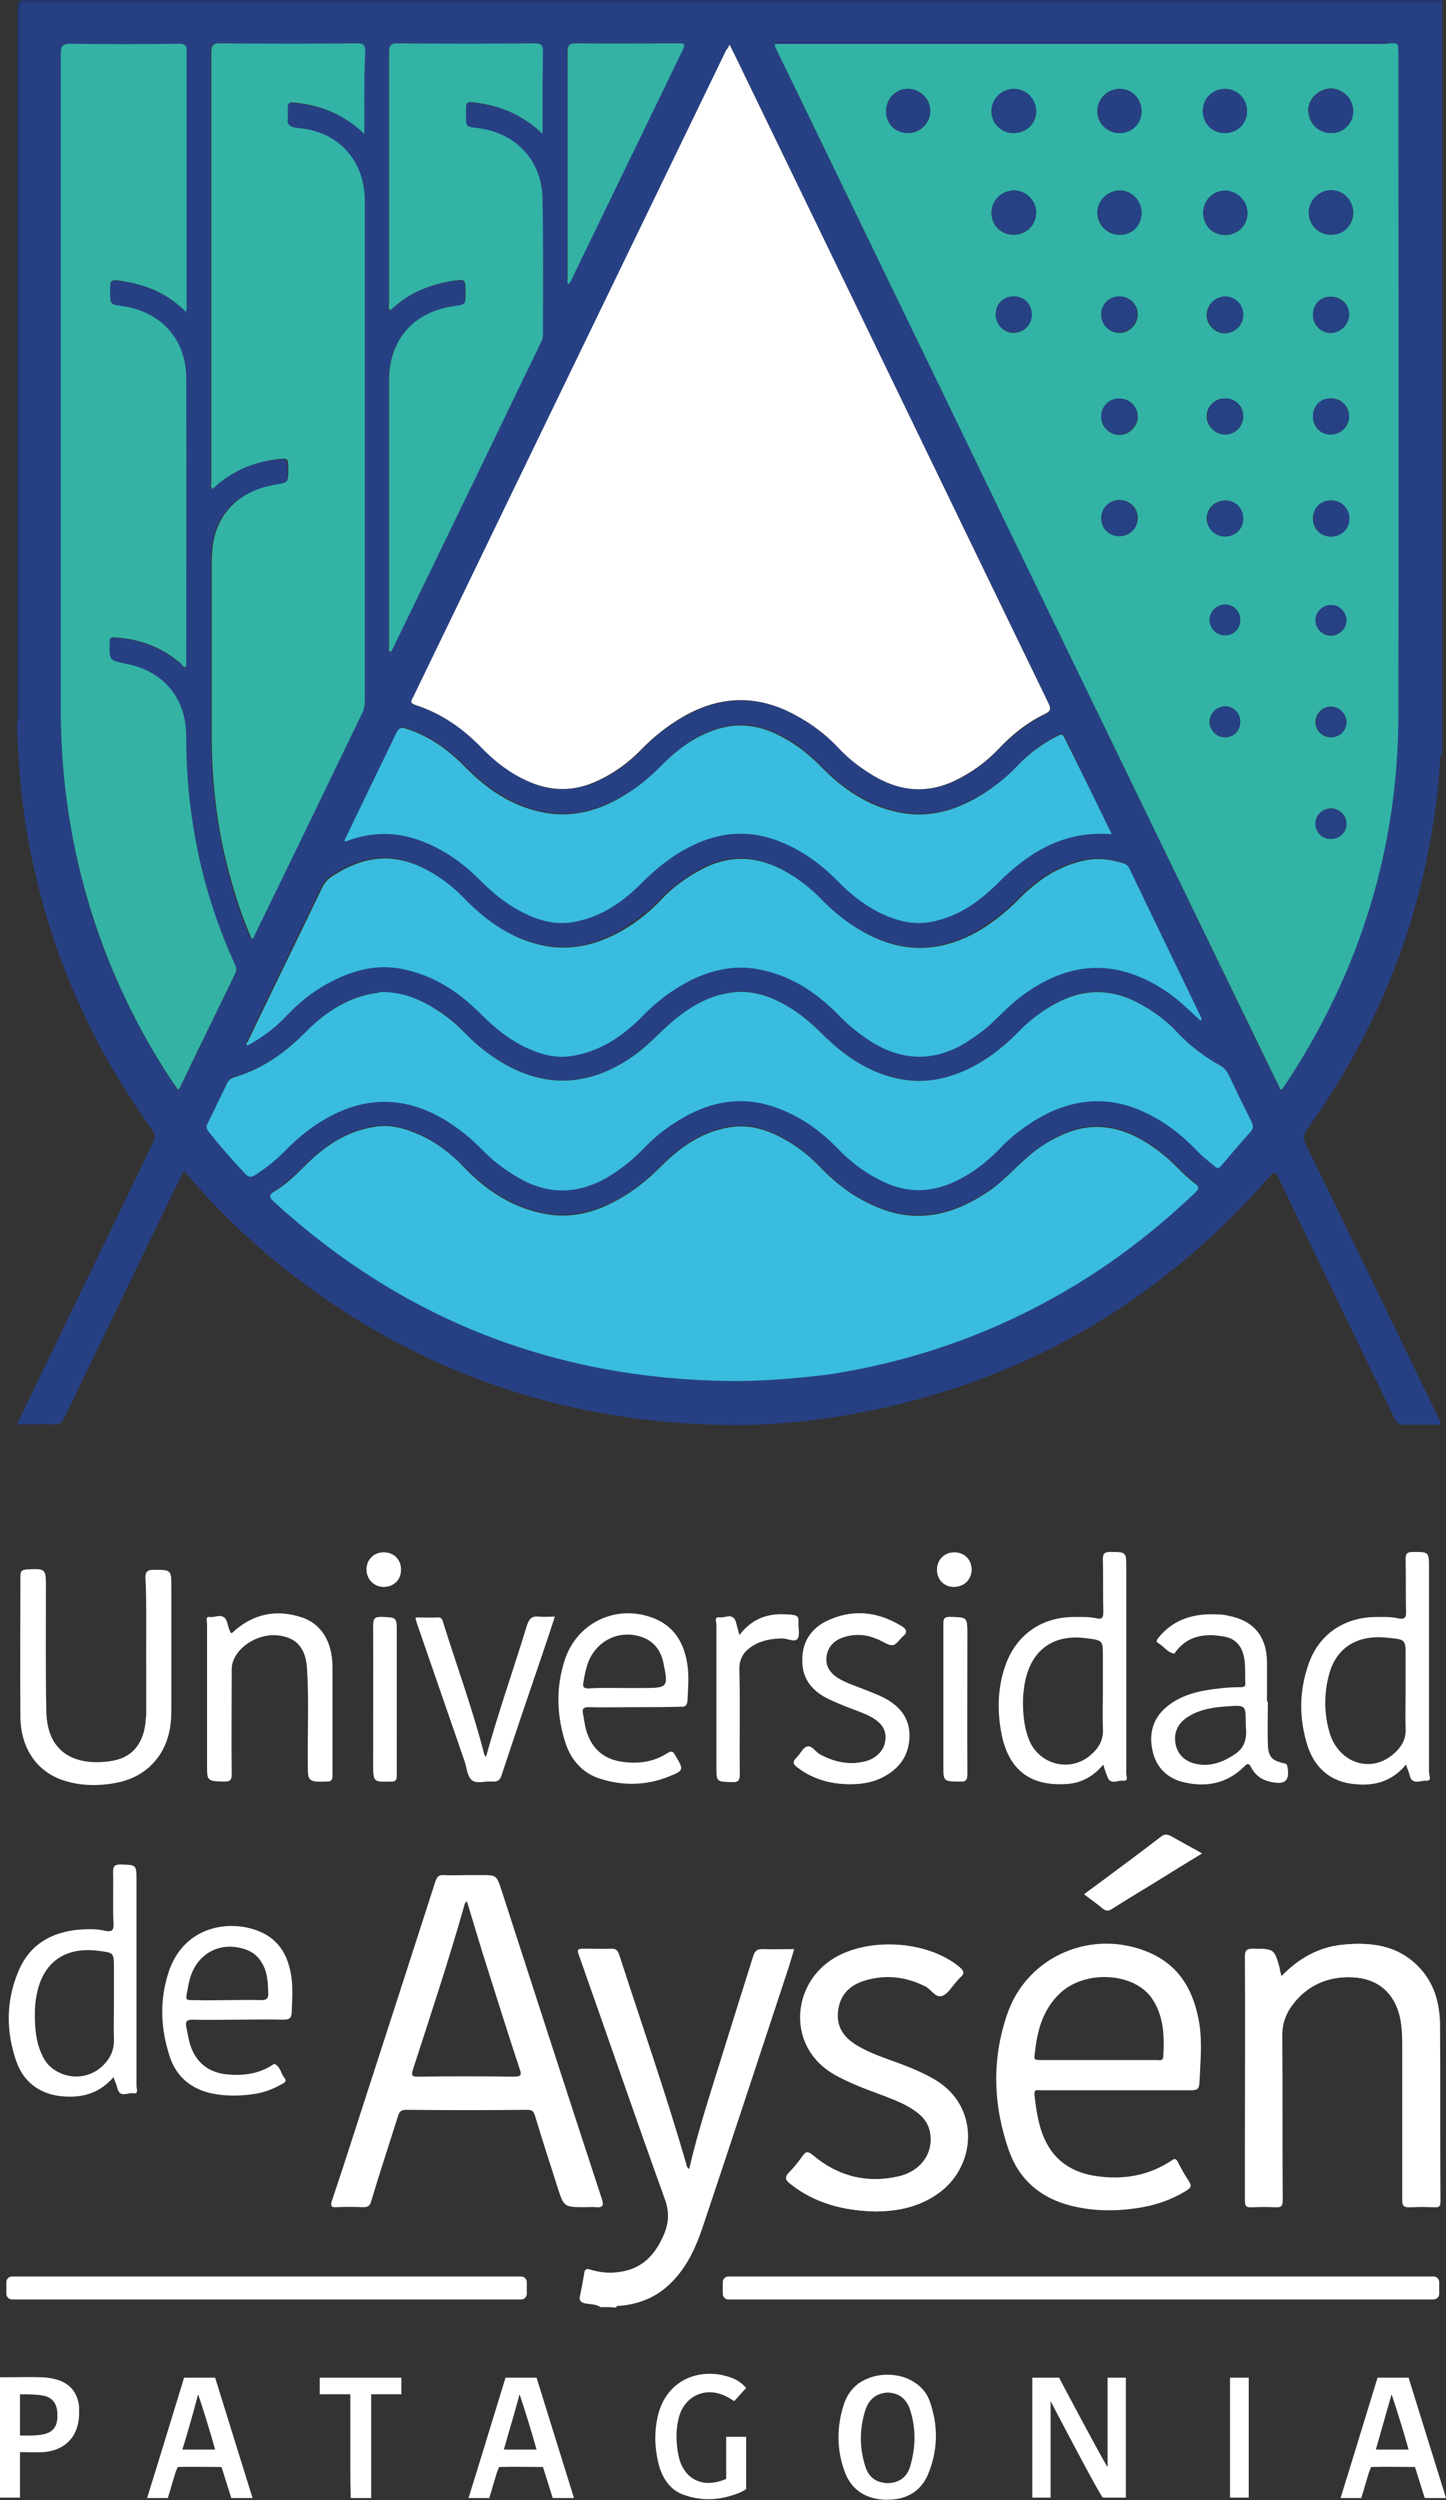 <?xml version="1.0" encoding="UTF-8"?> <svg xmlns="http://www.w3.org/2000/svg" xmlns:xlink="http://www.w3.org/1999/xlink" version="1.1" id="Capa_1" x="0px" y="0px" viewBox="0 0 340.1 588" style="enable-background:new 0 0 340.1 588;" xml:space="preserve"><rect x="0" y="0" width="340.1" height="588" fill="#333333" stroke="none"/> <style type="text/css"> .st0{fill:#274084;} .st1{fill:#243772;} .st2{fill:#33B3A5;} .st3{fill:#FFFFFF;} .st4{fill:#39BCDF;} .st5{fill:#34B3A5;} .st6{fill:#29357F;} .st7{fill:#00869E;} .st8{fill:#264184;} </style> <g> <g> <path class="st0" d="M339.2,177c-0.8,1.2-0.5,2.6-0.6,3.9c-2.5,31.1-13,59.2-31.1,84.6c-1,1.4-1,2.3-0.3,3.8 c10.4,21.3,20.7,42.6,31,63.9c0.9,1.9,0.9,1.9-1.2,1.9c-2.1,0-4.3-0.1-6.4,0c-1.4,0.1-2.1-0.4-2.7-1.7 c-9.1-18.8-18.2-37.6-27.2-56.4c-0.7-1.5-1.1-1.5-2.1-0.3c-26.2,30-58.9,48.8-98.2,55.9c-12.1,2.2-24.3,3-36.5,2.3 c-35.4-1.8-67.2-13.5-95.3-35.2c-9-7-17.2-14.8-24.6-23.5c-0.2-0.2-0.4-0.4-0.8-0.8c-1.9,3.9-3.8,7.7-5.6,11.5 c-7.5,15.5-15,31.1-22.5,46.6c-0.5,1.1-1.1,1.6-2.4,1.5c-2.8-0.1-5.6,0-8.7,0c1.5-3.2,3-6.2,4.4-9.2c9.2-19,18.4-38,27.6-57.1 c0.6-1.2,0.5-1.9-0.2-3c-15.5-21.4-25.4-45.2-29.7-71.3C4.9,186.8,4.3,179,4,171.1c0-0.5-0.1-1.1,0.2-1.6c0.7-0.7,0.4-1.5,0.4-2.3 c0-54.7,0-109.4,0-164.1c0-2.6,0-2.6,2.6-2.6c110.7,0,221.3,0,332,0C339.2,59.3,339.2,118.1,339.2,177z M328.7,10.2 c-0.1-0.3-0.3-0.2-0.4,0c-0.5,0-1,0-1.5,0c-0.5-0.6-1.3-0.4-1.9-0.4c-46.9,0-93.9,0-140.8,0c-0.7,0-1.4-0.3-1.9,0.4 c0,0.1,0,0.3,0,0.4c0.1,0.3,0.2,0.7,0.4,1c11.9,24.7,23.9,49.4,35.9,74.1c25.7,53.2,51.5,106.3,77.2,159.5 c1.8,3.7,3.6,7.4,5.4,11.1c0.3-0.2,0.4-0.2,0.5-0.3c0.3-0.4,0.6-0.8,0.8-1.2c17.4-26.4,26.3-55.4,26.4-87 c0.1-51.8,0-103.5,0-155.3c0-0.6,0-1.2-0.1-1.9C328.7,10.5,328.7,10.3,328.7,10.2z M282.1,239.7c0.1,0.1,0.2,0.5,0.5,0.3 c0.2-0.2,0-0.4-0.2-0.5c0-0.1,0-0.3-0.1-0.4c-5.6-11.7-11.3-23.4-16.9-35.1c-0.3-0.7-0.8-1-1.5-1.2c-3.2-1-6.3-1.3-9.6-0.5 c-6,1.4-10.8,4.8-15,9.1c-2.7,2.7-5.6,5.1-8.9,7.1c-9.3,5.6-18.6,5.7-28,0.2c-3.5-2-6.6-4.5-9.4-7.4c-2.6-2.7-5.6-5-8.9-6.8 c-6.3-3.4-12.6-3.7-19-0.4c-3.6,1.9-6.9,4.3-9.7,7.2c-3.3,3.4-7,6.2-11.2,8.4c-5,2.5-10.3,3.7-16,2.6c-7.6-1.4-13.7-5.5-19-11 c-1.9-2-4-3.7-6.3-5.3c-8.7-5.8-16.6-5.7-25.3,0.1c-0.9,0.6-1.5,1.4-2,2.4c-5.8,12.1-11.7,24.2-17.5,36.2c-0.1,0.3-0.5,0.6-0.1,1 c3.5-1.8,6.6-4.2,9.3-7.1c3.5-3.7,7.6-6.7,12.2-8.8c4.6-2.1,9.4-3,14.4-2.2c7.7,1.3,13.9,5.4,19.2,10.9c3.1,3.2,6.6,5.9,10.7,7.8 c3.2,1.5,6.6,2.4,10.2,1.9c6.9-0.9,12.3-4.7,17-9.5c3.6-3.7,7.7-6.8,12.4-8.9c4.6-2.1,9.4-3,14.4-2.1c7.6,1.3,13.7,5.4,19.1,10.7 c2.4,2.4,5,4.6,8,6.5c7.3,4.5,14.7,4.6,22.1,0.1c2.2-1.3,4.3-2.8,6.1-4.6c2.3-2.2,4.6-4.6,7.2-6.5c11.5-8.5,22.9-8.7,34.6-0.4 C277.6,235.4,279.8,237.6,282.1,239.7z M171.6,10.5c-0.3,0.6-0.5,1-0.7,1.4c-16.2,33.5-32.4,66.9-48.6,100.4 c-8.3,17.2-16.7,34.5-25,51.7c-0.4,0.8-1,1.4,0.5,1.9c6.2,2,11.4,5.6,15.8,10.3c3.1,3.2,6.6,5.7,10.6,7.6c5.5,2.5,11,2.4,16.5-0.1 c3.9-1.8,7.3-4.3,10.3-7.4c2.9-3,6.1-5.6,9.7-7.6c8.9-5.1,17.8-5.3,26.7-0.3c3.7,2,7,4.6,9.9,7.6c2.4,2.5,5.2,4.7,8.2,6.5 c7,4.1,14.1,4.2,21.1,0.2c3.1-1.8,5.8-3.9,8.3-6.4c3.2-3.4,6.8-6.2,11-8.3c1.4-0.7,1.4-1.2,0.8-2.5c-23.7-48.9-47.4-97.8-71-146.7 C174.3,16,173,13.3,171.6,10.5z M171.3,324.8c7.8,0.1,15.6-0.5,23.3-1.7c21.2-3.2,40.9-10.3,59.2-21.6 c9.9-6.1,18.9-13.2,27.3-21.2c1-1,1-1.3-0.1-2.2c-1.6-1.2-3-2.6-4.4-4c-2.7-2.8-5.8-5.1-9.3-6.9c-6.1-3.2-12.3-3.2-18.5,0 c-2.6,1.4-5.1,3-7.3,4.9c-3,2.7-5.6,5.7-9,7.9c-7.4,5-15.3,7.4-24.1,4.5c-5.9-1.9-10.8-5.3-15.1-9.8c-2.3-2.3-4.7-4.5-7.5-6.2 c-4.3-2.6-8.8-4.4-14-3.6c-6.6,1-11.8,4.6-16.3,9.2c-3.3,3.3-6.9,6.2-11,8.3c-4.9,2.5-10.1,3.9-15.7,3c-7.9-1.3-14.1-5.4-19.6-11 c-3.1-3.1-6.5-5.8-10.5-7.7c-3.3-1.5-6.8-2.4-10.5-1.9c-6.6,1-11.8,4.6-16.4,9.1c-2.2,2.2-4.4,4.4-7.1,6c-1.6,1-1.4,1.5-0.2,2.6 C94.8,310.3,130.5,324.2,171.3,324.8z M43.8,73.4c0.1-0.7,0.1-0.9,0.1-1.1c0-20.1,0-40.2,0-60.3c0-1.4-0.5-1.6-1.8-1.6 c-8.5,0-17,0.1-25.5,0c-2,0-2.3,0.6-2.3,2.4c0,51.5,0,102.9,0,154.4c0,6.6,0.4,13.1,1.2,19.6c2.6,21.1,9.2,40.9,19.9,59.4 c2,3.5,4.1,6.9,6.5,10.2c0.2-0.3,0.4-0.4,0.4-0.5c4.3-8.9,8.6-17.9,13-26.8c0.4-0.8,0.3-1.4,0-2.1c-7.8-17.1-11.5-35-11.5-53.7 c0-9.1-5.4-15.5-14.2-17.1c-3.9-0.7-3.9-0.7-3.8-4.8c0-0.1,0-0.1,0-0.2c-0.1-0.9,0.2-1.3,1.3-1.2c5.8,0.4,11.1,2.4,15.5,6.2 c0.3,0.3,0.5,0.9,1.1,0.8c0-0.1,0.1-0.2,0.1-0.4c0-22.5,0.1-45,0-67.5c-0.1-9.2-6-15.7-15-17c-2.9-0.4-2.9-0.4-2.9-3.4 c0-2.9,0-2.9,2.9-2.5c0.2,0,0.4,0.1,0.5,0.1C34.7,67.1,39.5,69.2,43.8,73.4z M85.7,31.5c0-6.8-0.1-13.1,0-19.4 c0-1.6-0.6-1.8-2-1.8c-10.7,0-21.5,0.1-32.2,0c-1.8,0-2,0.6-2,2.2c0,33.7,0,67.3,0,101c0,0.5-0.2,1.1,0.3,1.6 c4.2-4.1,9.4-6.3,15.2-7c2.5-0.3,2.5-0.2,2.6,2.3c0.1,3.2,0.1,3.2-3.1,3.7c-7.8,1.3-12.9,5.8-14.4,12.8c-0.4,2-0.5,3.9-0.5,6 c0,13.3,0,26.6,0,39.9c0,11,1.3,21.9,4.1,32.6c1.4,5.3,3.1,10.5,5.3,15.5c0.6-0.2,0.7-0.7,0.8-1.1c8.4-17.4,16.8-34.8,25.3-52.2 c0.4-0.8,0.5-1.6,0.5-2.5c0-39.2,0-78.4,0-117.7c0-9.6-6.2-16.3-15.8-17.2c-1.9-0.2-2.6-0.8-2.3-2.6c0-0.2,0-0.5,0-0.7 c0-3,0-3,3-2.5C76.2,25.1,81.2,27.1,85.7,31.5z M90.2,233.3c-0.3,0-0.9,0.1-1.4,0.1c-7.1,0.9-12.5,4.7-17.3,9.6 c-4.7,4.7-10,8.4-16.5,10.3c-0.8,0.2-1.3,0.6-1.6,1.4c-1.5,3.1-2.9,6.2-4.5,9.3c-0.4,0.8-0.4,1.4,0.2,2.1c2.8,3.4,5.7,6.6,8.6,9.9 c0.8,0.9,1.5,0.8,2.4,0.2c2.6-1.7,5-3.5,7.1-5.8c2.5-2.7,5.4-5,8.6-6.9c9.5-5.8,19-6,28.7-0.3c3.3,2,6.4,4.4,9,7.2 c2.4,2.5,5.1,4.6,8.1,6.3c7.2,4.3,14.4,4.2,21.6-0.1c3-1.8,5.7-3.9,8-6.4c2.1-2.2,4.5-4.2,7-5.9c7.3-4.9,15.2-7,23.8-4.1 c5.9,2,10.9,5.5,15.2,10c3.2,3.3,6.7,5.9,10.9,7.8c5.2,2.4,10.5,2.4,15.8,0.1c4.2-1.9,7.9-4.5,11.1-7.9c2.6-2.8,5.6-5.1,8.9-7.1 c8-4.8,16.2-5.7,24.9-1.8c4.7,2.1,8.8,5.2,12.4,8.9c1.4,1.5,2.9,2.7,4.5,4c0.6,0.5,1,0.5,1.5-0.1c2.3-2.7,4.6-5.4,7-8.1 c0.6-0.7,0.6-1.3,0.2-2.2c-1.9-3.7-3.7-7.5-5.5-11.3c-0.4-0.9-1-1.5-1.9-2c-3.9-2.1-7.3-4.8-10.3-8c-2.6-2.8-5.7-5-9.1-6.8 c-6.1-3.2-12.3-3.4-18.5-0.2c-3.6,1.8-6.8,4.2-9.6,7.1c-3,3.1-6.3,5.7-10,7.8c-5.3,3-11,4.5-17.1,3.4c-7.7-1.3-13.8-5.5-19.2-10.9 c-2.9-3-6.1-5.5-9.9-7.4c-3.5-1.7-7.1-2.7-11-2.2c-4.9,0.6-9.1,2.9-13,5.9c-3.7,2.9-6.8,6.6-10.7,9.3c-10.4,7.2-21.2,7.4-31.8,0.5 c-2.8-1.8-5.3-3.9-7.6-6.3c-2.3-2.4-4.9-4.5-7.8-6.1C98.1,234.7,94.4,233.4,90.2,233.3z M261.5,196.2c-3.8-7.9-7.5-15.4-11.1-23 c-0.5-1-1-0.7-1.6-0.3c-3.5,1.8-6.7,4.1-9.4,7c-2.1,2.2-4.4,4.2-7,5.9c-6.4,4.3-13.4,6.7-21.2,5c-7.1-1.6-12.9-5.5-17.9-10.6 c-3.2-3.2-6.7-6-10.9-7.9c-3.9-1.8-8-2.4-12.2-1.4c-5.8,1.4-10.5,4.8-14.6,9c-2.6,2.7-5.4,5-8.6,6.9c-6,3.7-12.4,5.5-19.5,4 c-7.1-1.5-12.9-5.5-18-10.6c-4-4-8.4-7.3-13.8-9c-1.2-0.4-1.8-0.2-2.4,1c-3.3,6.9-6.7,13.8-10,20.7c-0.7,1.5-1.5,3.1-2.2,4.6 c0.2,0.1,0.3,0.2,0.3,0.2c0.5-0.2,0.9-0.3,1.4-0.5c5.2-1.7,10.4-1.7,15.6,0.1c5.8,2,10.8,5.5,15,9.9c2.6,2.7,5.5,5.1,8.9,6.8 c3.9,2.1,7.9,3.4,12.4,2.7c6.7-1.1,12-4.8,16.6-9.5c2.3-2.3,4.7-4.4,7.5-6.2c7.1-4.6,14.7-6.6,23-3.9c6,1.9,11.1,5.5,15.4,10 c3.1,3.2,6.6,5.9,10.7,7.8c3.4,1.5,6.9,2.4,10.7,1.8c6.6-1.1,11.8-4.7,16.3-9.3C242.1,200.3,250.4,195.3,261.5,196.2z M127.6,31.5 c0-6.7,0-13,0-19.2c0-1.5-0.4-2-2-2c-10.7,0.1-21.5,0.1-32.2,0c-1.6,0-2,0.4-2,2c0,19.7,0,39.5,0,59.2c0,0.5-0.3,1.1,0.3,1.6 c4-3.9,8.9-6.1,14.4-6.9c3.3-0.5,3.3-0.5,3.3,2.8c0,2.7,0,2.7-2.7,3.1c-9.5,1.3-15.3,7.9-15.3,17.5c0,20.9,0,41.7,0,62.6 c0,0.4-0.2,1,0.3,1.3c0.1-0.2,0.3-0.3,0.4-0.5c11.6-24,23.2-48.1,34.9-72.1c0.3-0.7,0.6-1.4,0.6-2.1c0-10.7,0.1-21.4-0.1-32 c-0.2-9.1-6.3-15.5-15.4-16.6c-2.6-0.3-2.6-0.3-2.6-3c0-0.2,0-0.4,0-0.6c0-2.7,0-2.7,2.7-2.3C118,25,123.1,27.1,127.6,31.5z M133.7,66.9c0.2-0.3,0.3-0.5,0.4-0.7c8.8-18.2,17.6-36.4,26.4-54.5c0.8-1.6-0.1-1.5-1.1-1.5c-8,0-16,0-24,0c-1.6,0-2,0.4-2,2 c0.1,17.7,0,35.3,0,53C133.5,65.7,133.3,66.3,133.7,66.9z"></path> <path class="st1" d="M339.2,0.5c-110.7,0-221.3,0-332,0c-2.6,0-2.6,0-2.6,2.6c0,54.7,0,109.4,0,164.1c0,0.8,0.3,1.6-0.4,2.3 c0-0.6-0.1-1.2-0.1-1.9c0-55.2,0-110.4,0-165.6c0-1.5,0.2-2,1.9-2c110.6,0,221.2,0,331.8,0c0.5,0,1,0,1.5,0 C339.2,0.2,339.2,0.3,339.2,0.5z"></path> <path class="st2" d="M326.9,10.2c0.5,0,1,0,1.5,0l0,0.1c0.1,0.1,0.3,0.2,0.4,0.3c0,0.6,0.1,1.2,0.1,1.9c0,51.8,0.1,103.5,0,155.3 c0,31.6-9,60.6-26.4,87c-0.3,0.4-0.6,0.8-0.8,1.2c-0.1,0.1-0.2,0.1-0.5,0.3c-1.8-3.7-3.6-7.4-5.4-11.1 C270,192,244.2,138.9,218.5,85.7c-12-24.7-23.9-49.4-35.9-74.1c-0.2-0.3-0.3-0.7-0.4-1c0.1-0.1,0.2-0.2,0.4-0.3c0.7,0,1.5,0,2.2,0 c46.5,0,93,0,139.6,0C325.2,10.3,326.1,10.3,326.9,10.2z M238.5,55.2c2.9,0,5.2-2.3,5.2-5.2c0-2.9-2.5-5.3-5.3-5.2 c-2.9,0.1-5.2,2.4-5.2,5.3C233.2,53,235.5,55.3,238.5,55.2z M313,55.2c3,0,5.2-2.2,5.3-5.1c0-2.9-2.3-5.3-5.1-5.3 c-2.9,0-5.3,2.3-5.3,5.2C307.7,52.8,310.1,55.2,313,55.2z M238.4,31.3c3,0,5.3-2.2,5.3-5.1c0-2.9-2.3-5.2-5.2-5.3 c-2.9,0-5.2,2.3-5.3,5.2C233.2,29,235.4,31.2,238.4,31.3z M313.1,31.3c3,0,5.2-2.3,5.1-5.3c0-2.9-2.4-5.2-5.3-5.2 c-2.8,0.1-5.3,2.5-5.2,5.3C307.9,29.1,310.2,31.3,313.1,31.3z M283,50c0,3,2.1,5.2,5.1,5.3c2.9,0,5.3-2.2,5.3-5.1 c0-2.9-2.3-5.2-5.2-5.3C285.4,44.7,283,47.1,283,50z M268.5,50.1c0-2.9-2.3-5.3-5.1-5.3c-2.9,0-5.3,2.4-5.3,5.2 c0,2.9,2.3,5.2,5.2,5.2C266.2,55.3,268.4,53.1,268.5,50.1z M288.1,31.3c2.9,0,5.2-2.3,5.2-5.2c0-2.9-2.3-5.2-5.2-5.2 c-2.9,0-5.2,2.3-5.2,5.2C283,29.1,285.2,31.3,288.1,31.3z M268.5,26.2c0-2.9-2.2-5.3-5.1-5.3c-2.9,0-5.3,2.3-5.3,5.2 c-0.1,2.8,2.3,5.2,5.2,5.2C266.2,31.3,268.4,29.1,268.5,26.2z M213.6,31.3c2.9,0,5.2-2.4,5.2-5.2c0-2.9-2.4-5.2-5.3-5.2 c-2.9,0-5.1,2.4-5.1,5.3C208.4,29.1,210.6,31.3,213.6,31.3z M259,73.9c0,2.4,1.8,4.3,4.2,4.4c2.3,0.1,4.3-1.9,4.4-4.2 c0.1-2.4-1.8-4.3-4.2-4.3C260.9,69.7,259.1,71.5,259,73.9z M292.4,74.1c0-2.4-1.8-4.3-4.2-4.3c-2.4,0-4.3,1.8-4.4,4.2 c-0.1,2.3,2,4.4,4.2,4.4C290.4,78.4,292.4,76.5,292.4,74.1z M308.8,98c0,2.4,1.9,4.3,4.3,4.2c2.4-0.1,4.3-2,4.2-4.4 c-0.1-2.4-2-4.2-4.4-4.1C310.5,93.7,308.8,95.6,308.8,98z M259,98c0,2.4,2,4.3,4.3,4.3c2.3,0,4.3-2,4.3-4.3c0-2.4-1.9-4.2-4.3-4.2 C260.8,93.7,259,95.6,259,98z M292.4,97.9c0-2.4-1.9-4.2-4.3-4.2c-2.4,0-4.3,1.9-4.3,4.2c0,2.3,2,4.3,4.3,4.3 C290.5,102.2,292.4,100.3,292.4,97.9z M308.8,74.1c0,2.4,2,4.3,4.3,4.2c2.3-0.1,4.3-2.1,4.2-4.4c0-2.4-2-4.2-4.4-4.1 C310.5,69.8,308.8,71.6,308.8,74.1z M313.1,117.7c-2.5,0-4.2,1.7-4.3,4.2c0,2.5,1.7,4.2,4.2,4.3c2.4,0,4.3-1.8,4.3-4.2 C317.4,119.6,315.5,117.7,313.1,117.7z M234.2,73.9c0,2.4,1.8,4.3,4.1,4.4c2.3,0,4.3-1.8,4.3-4.2c0-2.5-1.7-4.3-4.2-4.3 C236,69.7,234.2,71.5,234.2,73.9z M292.4,122c0-2.4-1.8-4.3-4.2-4.3c-2.4,0-4.3,1.8-4.4,4.1c0,2.3,1.8,4.3,4.2,4.3 C290.5,126.2,292.4,124.4,292.4,122z M263.3,126.1c2.4,0,4.3-1.9,4.3-4.3c0-2.4-1.9-4.2-4.3-4.2c-2.4,0-4.2,1.9-4.2,4.3 C259,124.3,260.9,126.1,263.3,126.1z M316.7,169.9c0-2-1.7-3.7-3.7-3.7c-1.9,0-3.6,1.6-3.6,3.5c-0.1,1.9,1.5,3.6,3.4,3.7 C314.9,173.5,316.6,171.9,316.7,169.9z M316.7,145.8c-0.1-1.9-1.8-3.6-3.6-3.5c-2,0-3.7,1.7-3.6,3.7c0,2,1.7,3.5,3.6,3.5 C315,149.5,316.7,147.7,316.7,145.8z M291.7,169.7c0-2-1.6-3.6-3.5-3.6c-2,0-3.7,1.7-3.7,3.7c0,1.9,1.6,3.6,3.6,3.6 C290.2,173.4,291.7,171.9,291.7,169.7z M313,197.3c2.1,0,3.7-1.6,3.7-3.6c0-1.9-1.6-3.5-3.6-3.6c-2,0-3.7,1.6-3.7,3.6 C309.4,195.8,311,197.3,313,197.3z M291.7,145.8c0-2.1-1.6-3.7-3.7-3.6c-1.9,0.1-3.5,1.7-3.5,3.6c0,1.9,1.6,3.6,3.5,3.6 C290.1,149.5,291.7,147.9,291.7,145.8z"></path> <path class="st3" d="M171.6,10.5c1.4,2.8,2.7,5.5,4,8.2c23.7,48.9,47.3,97.8,71,146.7c0.6,1.3,0.6,1.8-0.8,2.5 c-4.2,2-7.8,4.9-11,8.3c-2.4,2.5-5.2,4.7-8.3,6.4c-7.1,4.1-14.1,4-21.1-0.2c-3-1.8-5.8-3.9-8.2-6.5c-2.9-3.1-6.2-5.6-9.9-7.6 c-9-5-17.9-4.8-26.7,0.3c-3.6,2.1-6.8,4.6-9.7,7.6c-3,3.1-6.4,5.6-10.3,7.4c-5.5,2.6-11,2.6-16.5,0.1c-4-1.8-7.5-4.4-10.6-7.6 c-4.5-4.7-9.6-8.3-15.8-10.3c-1.5-0.5-0.9-1.1-0.5-1.9c8.3-17.2,16.7-34.5,25-51.7c16.2-33.5,32.4-66.9,48.6-100.4 C171.1,11.5,171.3,11.1,171.6,10.5z"></path> <path class="st4" d="M171.3,324.8c-40.9-0.6-76.5-14.4-106.8-42.1c-1.2-1.1-1.4-1.7,0.2-2.6c2.7-1.6,4.9-3.8,7.1-6 c4.6-4.6,9.8-8.1,16.4-9.1c3.7-0.6,7.2,0.4,10.5,1.9c4,1.8,7.5,4.5,10.5,7.7c5.4,5.6,11.7,9.7,19.6,11c5.6,0.9,10.8-0.4,15.7-3 c4.1-2.1,7.7-5,11-8.3c4.6-4.6,9.7-8.2,16.3-9.2c5.2-0.8,9.7,1,14,3.6c2.8,1.7,5.2,3.8,7.5,6.2c4.3,4.4,9.2,7.8,15.1,9.8 c8.8,2.9,16.7,0.5,24.1-4.5c3.3-2.2,6-5.3,9-7.9c2.2-2,4.6-3.6,7.3-4.9c6.2-3.2,12.3-3.1,18.5,0c3.5,1.8,6.5,4.1,9.3,6.9 c1.4,1.4,2.8,2.8,4.4,4c1.1,0.8,1.1,1.2,0.1,2.2c-8.4,8-17.4,15.1-27.3,21.2c-18.2,11.2-38,18.4-59.2,21.6 C187,324.2,179.2,324.9,171.3,324.8z"></path> <path class="st5" d="M43.8,73.4c-4.2-4.2-9-6.3-14.5-7.2c-0.2,0-0.4-0.1-0.5-0.1c-2.9-0.4-2.9-0.4-2.9,2.5c0,3,0,3,2.9,3.4 c9.1,1.3,15,7.8,15,17c0.1,22.5,0,45,0,67.5c0,0.1-0.1,0.2-0.1,0.4c-0.6,0.1-0.8-0.5-1.1-0.8c-4.5-3.9-9.7-5.8-15.5-6.2 c-1.1-0.1-1.4,0.3-1.3,1.2c0,0.1,0,0.1,0,0.2c-0.1,4-0.1,4,3.8,4.8c8.8,1.7,14.2,8,14.2,17.1c0,18.8,3.7,36.7,11.5,53.7 c0.3,0.7,0.4,1.3,0,2.1c-4.3,8.9-8.7,17.8-13,26.8c-0.1,0.2-0.2,0.3-0.4,0.5c-2.4-3.3-4.5-6.8-6.5-10.2 c-10.6-18.4-17.3-38.3-19.9-59.4c-0.8-6.5-1.2-13.1-1.2-19.6c0-51.5,0-102.9,0-154.4c0-1.8,0.3-2.4,2.3-2.4c8.5,0.1,17,0.1,25.5,0 c1.2,0,1.8,0.2,1.8,1.6c0,20.1,0,40.2,0,60.3C43.9,72.5,43.8,72.7,43.8,73.4z"></path> <path class="st2" d="M85.7,31.5c-4.5-4.3-9.4-6.4-15-7.2c-3.1-0.4-3.1-0.5-3,2.5c0,0.2,0,0.5,0,0.7c-0.3,1.8,0.4,2.4,2.3,2.6 c9.6,0.8,15.8,7.6,15.8,17.2c0,39.2,0,78.4,0,117.7c0,0.9-0.2,1.7-0.5,2.5c-8.4,17.4-16.8,34.8-25.3,52.2 c-0.2,0.4-0.2,0.9-0.8,1.1c-2.2-5-3.9-10.2-5.3-15.5c-2.9-10.7-4.1-21.5-4.1-32.6c0-13.3,0-26.6,0-39.9c0-2,0.1-4,0.5-6 c1.6-7,6.7-11.5,14.4-12.8c3.1-0.5,3.1-0.5,3.1-3.7c0-2.5,0-2.6-2.6-2.3c-5.8,0.7-10.9,2.9-15.2,7c-0.6-0.5-0.3-1.1-0.3-1.6 c0-33.7,0-67.3,0-101c0-1.5,0.2-2.2,2-2.2c10.7,0.1,21.5,0.1,32.2,0c1.4,0,2,0.2,2,1.8C85.6,18.4,85.7,24.7,85.7,31.5z"></path> <path class="st4" d="M90.2,233.3c4.2,0.1,7.8,1.4,11.2,3.4c2.9,1.7,5.5,3.7,7.8,6.1c2.3,2.4,4.8,4.5,7.6,6.3 c10.6,6.9,21.4,6.7,31.8-0.5c4-2.7,7-6.4,10.7-9.3c3.8-3,8-5.3,13-5.9c3.9-0.5,7.6,0.5,11,2.2c3.7,1.8,6.9,4.4,9.9,7.4 c5.4,5.4,11.5,9.6,19.2,10.9c6.1,1,11.8-0.5,17.1-3.4c3.7-2.1,7-4.7,10-7.8c2.8-2.9,6-5.3,9.6-7.1c6.2-3.1,12.4-3,18.5,0.2 c3.4,1.8,6.5,4,9.1,6.8c3,3.2,6.5,5.9,10.3,8c0.9,0.5,1.4,1.1,1.9,2c1.8,3.8,3.6,7.5,5.5,11.3c0.4,0.8,0.4,1.5-0.2,2.2 c-2.4,2.7-4.7,5.4-7,8.1c-0.5,0.6-0.9,0.7-1.5,0.1c-1.6-1.3-3.1-2.5-4.5-4c-3.6-3.7-7.7-6.8-12.4-8.9c-8.6-3.9-16.9-2.9-24.9,1.8 c-3.3,2-6.3,4.3-8.9,7.1c-3.2,3.3-6.8,6-11.1,7.9c-5.3,2.3-10.5,2.3-15.8-0.1c-4.1-1.9-7.7-4.5-10.9-7.8c-4.3-4.5-9.3-8-15.2-10 c-8.6-2.9-16.5-0.8-23.8,4.1c-2.6,1.7-4.9,3.7-7,5.9c-2.4,2.5-5.1,4.6-8,6.4c-7.2,4.3-14.4,4.4-21.6,0.1c-3-1.8-5.7-3.8-8.1-6.3 c-2.7-2.8-5.7-5.2-9-7.2c-9.6-5.7-19.2-5.5-28.7,0.3c-3.2,1.9-6,4.3-8.6,6.9c-2.1,2.2-4.5,4.1-7.1,5.8c-0.9,0.6-1.5,0.7-2.4-0.2 c-3-3.2-5.9-6.5-8.6-9.9c-0.6-0.8-0.7-1.3-0.2-2.1c1.5-3.1,3-6.2,4.5-9.3c0.3-0.7,0.8-1.1,1.6-1.4c6.5-1.9,11.8-5.6,16.5-10.3 c4.8-4.9,10.3-8.7,17.3-9.6C89.4,233.3,89.9,233.3,90.2,233.3z"></path> <path class="st4" d="M282.1,239.8c-2.3-2.1-4.5-4.3-7-6.1c-11.7-8.2-23.1-8.1-34.6,0.4c-2.6,1.9-4.9,4.3-7.2,6.5 c-1.9,1.8-4,3.2-6.1,4.6c-7.4,4.5-14.8,4.4-22.1-0.1c-2.9-1.8-5.6-4-8-6.5c-5.3-5.4-11.5-9.4-19.1-10.7c-5-0.9-9.8,0.1-14.4,2.1 c-4.7,2.2-8.8,5.2-12.4,8.9c-4.7,4.8-10.1,8.5-17,9.5c-3.6,0.5-6.9-0.4-10.2-1.9c-4.1-1.9-7.5-4.6-10.7-7.8 c-5.4-5.5-11.5-9.5-19.2-10.9c-5-0.9-9.8,0.1-14.4,2.2c-4.7,2.1-8.7,5.1-12.2,8.8c-2.7,2.9-5.8,5.2-9.3,7.1 c-0.5-0.4-0.1-0.7,0.1-1c5.8-12.1,11.7-24.1,17.5-36.2c0.5-1,1.1-1.7,2-2.4c8.7-5.8,16.6-5.9,25.3-0.1c2.3,1.5,4.4,3.3,6.3,5.3 c5.3,5.4,11.4,9.6,19,11c5.6,1,10.9-0.1,16-2.6c4.2-2.1,7.9-4.9,11.2-8.4c2.8-3,6.1-5.3,9.7-7.2c6.4-3.3,12.7-3,19,0.4 c3.3,1.8,6.3,4.1,8.9,6.8c2.8,2.9,5.9,5.4,9.4,7.4c9.4,5.5,18.7,5.3,28-0.2c3.3-2,6.2-4.4,8.9-7.1c4.2-4.3,9-7.7,15-9.1 c3.3-0.8,6.4-0.5,9.6,0.5c0.7,0.2,1.2,0.6,1.5,1.2c5.6,11.7,11.3,23.4,16.9,35.1c0.1,0.1,0.1,0.2,0.1,0.4 C282.2,239.6,282.2,239.7,282.1,239.8z"></path> <path class="st4" d="M261.5,196.2c-11.1-0.9-19.4,4.1-26.7,11.4c-4.6,4.6-9.7,8.2-16.3,9.3c-3.8,0.6-7.3-0.3-10.7-1.8 c-4.1-1.9-7.6-4.6-10.7-7.8c-4.4-4.5-9.4-8-15.4-10c-8.3-2.7-15.9-0.7-23,3.9c-2.7,1.8-5.2,3.9-7.5,6.2c-4.6,4.7-9.9,8.4-16.6,9.5 c-4.5,0.7-8.5-0.6-12.4-2.7c-3.3-1.8-6.2-4.1-8.9-6.8c-4.3-4.4-9.2-7.9-15-9.9c-5.2-1.8-10.4-1.8-15.6-0.1 c-0.5,0.2-0.9,0.3-1.4,0.5c0,0-0.1-0.1-0.3-0.2c0.7-1.5,1.5-3.1,2.2-4.6c3.3-6.9,6.7-13.8,10-20.7c0.6-1.3,1.2-1.4,2.4-1 c5.4,1.7,9.9,5,13.8,9c5,5.1,10.8,9.1,18,10.6c7,1.5,13.5-0.3,19.5-4c3.2-1.9,6-4.3,8.6-6.9c4.1-4.2,8.8-7.6,14.6-9 c4.2-1,8.3-0.4,12.2,1.4c4.1,1.9,7.7,4.6,10.9,7.9c5,5.1,10.8,9.1,17.9,10.6c7.8,1.7,14.8-0.7,21.2-5c2.5-1.7,4.9-3.7,7-5.9 c2.7-2.9,5.9-5.2,9.4-7c0.6-0.3,1.2-0.7,1.6,0.3C254,180.8,257.7,188.4,261.5,196.2z"></path> <path class="st2" d="M127.6,31.5c-4.5-4.4-9.6-6.5-15.3-7.3c-2.7-0.4-2.7-0.4-2.7,2.3c0,0.2,0,0.4,0,0.6c0,2.7,0,2.7,2.6,3 c9.1,1.1,15.2,7.5,15.4,16.6c0.2,10.7,0.1,21.4,0.1,32c0,0.8-0.3,1.5-0.6,2.1c-11.6,24-23.2,48.1-34.9,72.1 c-0.1,0.2-0.2,0.3-0.4,0.5c-0.5-0.4-0.3-0.9-0.3-1.3c0-20.9,0-41.7,0-62.6c0-9.6,5.8-16.2,15.3-17.5c2.7-0.4,2.7-0.4,2.7-3.1 c0-3.3,0-3.3-3.3-2.8c-5.5,0.9-10.4,3-14.4,6.9c-0.6-0.5-0.3-1.1-0.3-1.6c0-19.7,0-39.5,0-59.2c0-1.5,0.4-2,2-2 c10.7,0.1,21.5,0.1,32.2,0c1.6,0,2,0.4,2,2C127.6,18.5,127.6,24.7,127.6,31.5z"></path> <path class="st5" d="M133.7,66.9c-0.4-0.6-0.2-1.2-0.2-1.7c0-17.7,0-35.3,0-53c0-1.6,0.4-2,2-2c8,0.1,16,0,24,0 c1.1,0,1.9-0.1,1.1,1.5c-8.8,18.2-17.6,36.3-26.4,54.5C134,66.5,133.9,66.7,133.7,66.9z"></path> <path class="st6" d="M326.9,10.2c-0.8,0-1.6,0.1-2.4,0.1c-46.5,0-93,0-139.6,0c-0.7,0-1.5,0-2.2,0c-0.1,0-0.3-0.1-0.4-0.1 c0.5-0.6,1.3-0.4,1.9-0.4c46.9,0,93.9,0,140.8,0C325.6,9.8,326.3,9.6,326.9,10.2z"></path> <path class="st4" d="M282.3,239.5c0.2,0.1,0.4,0.4,0.2,0.5c-0.2,0.2-0.3-0.2-0.5-0.3C282.2,239.7,282.2,239.6,282.3,239.5z"></path> <path class="st6" d="M328.3,10.2c0.1-0.2,0.3-0.3,0.4,0c-0.1,0-0.3,0.1-0.4,0.1L328.3,10.2z"></path> <path class="st7" d="M182.2,10.2c0.1,0,0.3,0.1,0.4,0.1c-0.1,0.1-0.2,0.2-0.4,0.3C182.2,10.5,182.2,10.3,182.2,10.2z"></path> <path class="st7" d="M328.3,10.3c0.1,0,0.3-0.1,0.4-0.1c0,0.1,0,0.2,0,0.4C328.6,10.5,328.4,10.4,328.3,10.3z"></path> <path class="st8" d="M238.5,55.2c-3,0-5.2-2.2-5.3-5.1c0-2.9,2.2-5.2,5.2-5.3c2.8-0.1,5.3,2.3,5.3,5.2 C243.7,52.9,241.4,55.2,238.5,55.2z"></path> <path class="st8" d="M313,55.2c-2.9,0-5.2-2.4-5.2-5.3c0.1-2.9,2.5-5.2,5.3-5.2c2.9,0,5.2,2.4,5.1,5.3 C318.2,53.1,316,55.3,313,55.2z"></path> <path class="st8" d="M238.4,31.3c-3,0-5.2-2.3-5.2-5.2c0-2.9,2.4-5.2,5.3-5.2c2.9,0,5.2,2.4,5.2,5.3 C243.6,29,241.3,31.3,238.4,31.3z"></path> <path class="st0" d="M313.1,31.3c-2.9,0-5.3-2.2-5.3-5.1c-0.1-2.8,2.3-5.3,5.2-5.3c2.9-0.1,5.2,2.3,5.3,5.2 C318.3,29,316.1,31.2,313.1,31.3z"></path> <path class="st8" d="M283,50c0-2.9,2.4-5.2,5.2-5.2c2.9,0.1,5.2,2.4,5.2,5.3c0,2.9-2.4,5.2-5.3,5.1C285.1,55.2,283,53,283,50z"></path> <path class="st8" d="M268.5,50.1c0,3-2.3,5.2-5.2,5.1c-2.9,0-5.2-2.4-5.2-5.2c0-2.8,2.5-5.2,5.3-5.2 C266.2,44.8,268.5,47.2,268.5,50.1z"></path> <path class="st0" d="M288.1,31.3c-3,0-5.2-2.2-5.2-5.2c0-2.9,2.3-5.2,5.2-5.2c2.9,0,5.2,2.4,5.2,5.2 C293.4,29,291.1,31.3,288.1,31.3z"></path> <path class="st0" d="M268.5,26.2c0,3-2.3,5.1-5.2,5.1c-2.9,0-5.2-2.4-5.2-5.2c0.1-2.9,2.4-5.2,5.3-5.2 C266.2,20.9,268.5,23.2,268.5,26.2z"></path> <path class="st0" d="M213.6,31.3c-3,0-5.2-2.1-5.2-5.1c0-2.9,2.2-5.3,5.1-5.3c2.9,0,5.2,2.3,5.3,5.2 C218.8,28.9,216.5,31.2,213.6,31.3z"></path> <path class="st8" d="M259,73.9c0-2.4,1.9-4.2,4.3-4.2c2.4,0,4.3,2,4.2,4.3c-0.1,2.3-2.1,4.3-4.4,4.2C260.8,78.2,259,76.3,259,73.9 z"></path> <path class="st8" d="M292.4,74.1c0,2.4-2,4.3-4.3,4.2c-2.3,0-4.3-2.1-4.2-4.4c0.1-2.4,2-4.2,4.4-4.2 C290.6,69.8,292.5,71.7,292.4,74.1z"></path> <path class="st8" d="M308.8,98c0-2.5,1.7-4.3,4.1-4.3c2.4,0,4.3,1.8,4.4,4.1c0.1,2.3-1.9,4.3-4.2,4.4 C310.8,102.3,308.9,100.4,308.8,98z"></path> <path class="st8" d="M259,98c0-2.4,1.8-4.3,4.2-4.3c2.4,0,4.3,1.8,4.3,4.2c0,2.3-1.9,4.3-4.3,4.3C261,102.3,259.1,100.4,259,98z"></path> <path class="st8" d="M292.4,97.9c0,2.4-1.9,4.3-4.2,4.3c-2.3,0-4.3-2-4.3-4.3c0-2.4,1.9-4.2,4.3-4.2 C290.6,93.7,292.4,95.5,292.4,97.9z"></path> <path class="st8" d="M308.8,74.1c0-2.5,1.7-4.3,4.1-4.3c2.4,0,4.4,1.8,4.4,4.1c0,2.3-1.9,4.3-4.2,4.4 C310.8,78.4,308.9,76.5,308.8,74.1z"></path> <path class="st0" d="M313.1,117.7c2.4,0,4.3,1.9,4.3,4.3c0,2.4-1.9,4.2-4.3,4.2c-2.4,0-4.2-1.8-4.2-4.3 C308.8,119.4,310.6,117.7,313.1,117.7z"></path> <path class="st8" d="M234.2,73.9c0-2.5,1.8-4.2,4.3-4.2c2.4,0,4.2,1.8,4.2,4.3c0,2.4-1.9,4.3-4.3,4.2 C236,78.3,234.2,76.3,234.2,73.9z"></path> <path class="st8" d="M292.4,122c0,2.4-1.9,4.2-4.3,4.2c-2.4,0-4.3-2-4.2-4.3c0-2.4,2-4.2,4.4-4.1 C290.7,117.7,292.4,119.6,292.4,122z"></path> <path class="st8" d="M263.3,126.1c-2.4,0-4.3-1.8-4.3-4.2c0-2.4,1.8-4.2,4.2-4.3c2.4,0,4.3,1.8,4.3,4.2 C267.6,124.2,265.7,126.1,263.3,126.1z"></path> <path class="st8" d="M316.7,169.9c0,2-1.8,3.6-3.8,3.5c-1.9-0.1-3.5-1.8-3.4-3.7c0.1-2,1.7-3.5,3.6-3.5 C315,166.2,316.7,167.9,316.7,169.9z"></path> <path class="st8" d="M316.7,145.8c0.1,2-1.7,3.7-3.7,3.7c-1.9,0-3.6-1.6-3.6-3.5c-0.1-2,1.6-3.7,3.6-3.7 C314.9,142.2,316.6,143.9,316.7,145.8z"></path> <path class="st8" d="M291.7,169.7c0,2.1-1.5,3.7-3.6,3.7c-1.9,0-3.5-1.6-3.6-3.6c0-2,1.7-3.7,3.7-3.7 C290.2,166.2,291.7,167.8,291.7,169.7z"></path> <path class="st8" d="M313,197.3c-2,0-3.5-1.5-3.6-3.5c0-2,1.7-3.7,3.7-3.6c1.9,0,3.6,1.7,3.6,3.6 C316.7,195.7,315.1,197.3,313,197.3z"></path> <path class="st8" d="M291.7,145.8c0,2.1-1.6,3.7-3.7,3.6c-1.9,0-3.5-1.7-3.5-3.6c0-1.9,1.6-3.6,3.5-3.6 C290.1,142.2,291.7,143.8,291.7,145.8z"></path> </g> <path class="st3" d="M301.4,464.8c-0.2-0.8-0.4-1.3-0.6-1.9c-1.3-4.6-1.3-4.5-6.1-4.6c-1.5,0-1.9,0.4-1.9,1.9 c0.1,14.6,0,29.1,0,43.7c0,4.6,0,9.1,0,13.7c0,1.3,0.4,1.6,1.6,1.5c1.8-0.1,3.6-0.1,5.4,0c1.4,0.1,1.8-0.3,1.7-1.7 c-0.1-12.9,0-25.9-0.1-38.8c0-2.8,0.9-5.1,2.5-7.2c3.3-4.2,7.6-6.4,12.9-6.4c6.9-0.1,11.3,3.4,12.6,10.1c0.3,1.7,0.4,3.5,0.4,5.2 c0,12.4,0,24.7,0,37.1c0,1.4,0.4,1.8,1.8,1.7c1.9-0.1,3.7-0.1,5.6,0c1,0,1.4-0.3,1.4-1.3c0-13.9,0.1-27.9-0.1-41.8 c-0.1-5-1.4-9.7-5-13.4c-5-5.2-11.4-5.9-18-5.2C310.1,458,305.4,460.6,301.4,464.8z"></path> <path class="st3" d="M205.8,520.1c5.3-0.1,10.3-1,14.7-4.1c9.3-6.4,10.1-20.7-0.7-26.9c-2.4-1.4-5-2.5-7.6-3.5 c-3.7-1.4-7.4-2.5-10.8-4.6c-2.9-1.8-4.7-4.3-4.3-7.9c0.4-3.9,2.7-6.2,6.3-7.3c5-1.5,9.7-0.9,14.3,1.4c1.4,0.7,2.4,2.8,3.9,2.2 c1.4-0.5,2.3-2.2,3.4-3.4c0.3-0.3,0.5-0.6,0.7-0.8c1.3-1,1.1-1.7-0.2-2.7c-7.5-6-20.9-6.9-29.2-1.9c-10.3,6.1-11.1,21.1,0.1,27.4 c3.1,1.7,6.3,3,9.6,4.2c3.1,1.2,6.2,2.2,9,4.1c1.9,1.3,3.3,2.8,3.8,5.1c1,4.8-1.9,9.3-7.2,10.5c-7.6,1.8-14.5,0-20.4-5 c-1.1-0.9-1.5-0.8-2.3,0.2c-1,1.4-2,2.7-3.2,3.9c-1.2,1.2-0.9,1.8,0.3,2.7C191.8,518.3,198.6,519.9,205.8,520.1z"></path> <path class="st3" d="M34.4,387.4c0,5.1,0,10.1,0,15.2c0,0.5,0,1-0.1,1.5c-0.3,5.8-3.1,9.4-8.5,10.2c-8.4,1.3-15-1.9-15.1-11.6 c-0.2-9.7-0.1-19.5-0.1-29.2c0-4.5,0-4.4-4.5-4.3c-1.1,0-1.3,0.5-1.3,1.5c0,11.1-0.1,22.1,0,33.2c0.1,7.5,4.1,13.1,10.7,15 c3.3,1,6.6,1.1,10,0.7c3.6-0.5,6.9-1.6,9.6-4.1c3.8-3.5,5-8.1,5-13.1c0.1-9.7,0-19.4,0-29c0-4.1,0-4-4.2-4.1 c-1.3,0-1.7,0.4-1.7,1.7C34.5,376.4,34.4,381.9,34.4,387.4z"></path> <path class="st3" d="M54.3,384.1c-0.5-0.8-0.6-1.7-0.9-2.6c-0.7-2.3-2.5-0.9-3.8-1.1c-1.3-0.2-0.7,1.1-0.7,1.6 c0,11.1,0,22.1,0,33.2c0,3.8,0,3.7,3.8,3.8c1.4,0,1.8-0.3,1.8-1.7c-0.1-8.1,0-16.1,0-24.2c0-0.7,0-1.4,0.2-2 c1.1-3.9,6-6.9,10.5-6.5c4.3,0.4,6.9,2.9,7.2,7.8c0.5,7.5,0.1,15,0.2,22.5c0,4.2,0,4.2,4.2,4.1c1.1,0,1.4-0.3,1.4-1.4 c0-8.6,0-17.2,0-25.8c-0.1-5.7-2.6-9.8-7-11.3c-5.7-1.9-10.9-1-15.6,2.9C55.1,383.6,54.9,384,54.3,384.1z"></path> <path class="st3" d="M199.3,419.6c3.4,0,6.1-0.4,8.7-1.8c3.6-2,5.7-4.9,5.9-9.1c0.2-4.3-2-7.2-5.6-9.2c-1.5-0.8-3.1-1.4-4.6-2 c-2.2-0.9-4.6-1.6-6.7-2.9c-1.8-1.2-2.9-2.8-2.6-5c0.3-2.2,1.6-3.6,3.6-4.4c3.3-1.2,6.5-0.8,9.6,0.8c2.5,1.3,2.5,1.4,4.4-0.8 c0.1-0.1,0.2-0.2,0.3-0.3c1.3-1,0.9-1.8-0.3-2.5c-5.6-3.4-11.4-4-17.3-1.2c-3.7,1.7-5.8,4.8-5.8,9.1c-0.1,4.3,2.1,7.2,5.8,9.1 c1.4,0.7,2.8,1.3,4.3,1.9c2,0.8,4,1.4,5.9,2.4c2.7,1.5,3.8,3.4,3.5,5.8c-0.3,2.3-2.3,4.2-4.9,4.8c-3.8,0.9-7.4,0.1-10.8-1.8 c-1-0.6-1.8-2.1-2.8-1.7c-1,0.3-1.5,1.8-2.4,2.6c-1.2,1.1-0.6,1.7,0.4,2.4C191.3,418.5,195.4,419.5,199.3,419.6z"></path> <path class="st3" d="M114.3,413.3c-0.3-0.4-0.4-0.6-0.4-0.7c-2.7-10.5-6.4-20.6-9.6-30.8c-0.2-0.7-0.3-1.5-1.4-1.4 c-1.7,0.1-3.3,0-5.1,0c0.2,0.7,0.3,1.2,0.5,1.7c3.7,10.7,7.4,21.4,11.1,32.1c0.5,1.5,0.7,3.6,1.7,4.4c1.2,1,3.2,0.1,4.9,0.3 c1.2,0.1,1.7-0.4,2-1.5c3-9.1,6.1-18.2,9.2-27.3c1.1-3.2,2.2-6.5,3.3-9.9c-1.4,0-2.6,0.1-3.7,0c-1.7-0.2-2.3,0.5-2.8,2.1 C120.8,392.6,117.3,402.7,114.3,413.3z"></path> <path class="st3" d="M173.9,384.6c-0.3-1.2-0.6-2.1-0.9-3.1c-0.7-2.3-2.5-0.9-3.8-1.1c-1.3-0.2-0.7,1.1-0.7,1.7 c0,11.1,0,22.2,0,33.4c0,3.6,0,3.5,3.6,3.6c1.6,0.1,1.8-0.5,1.8-1.9c-0.1-8.1,0.1-16.2-0.1-24.4c-0.1-3,1.3-4.7,3.6-6 c2-1.2,4.2-1.5,6.5-1.5c1.3,0,3,1,3.6,0.1c0.7-0.9,0.1-2.7,0.2-4c0.1-1.2-0.5-1.5-1.5-1.6C181.4,379.2,177.2,380.2,173.9,384.6z"></path> <path class="st3" d="M221.9,399.6c0,5.2,0,10.4,0,15.6c0,3.8,0,3.7,3.8,3.8c1.4,0,1.8-0.3,1.8-1.7c-0.1-11,0-22,0-33c0-4,0-3.9-4-4 c-1.4,0-1.6,0.5-1.6,1.7C221.9,387.9,221.9,393.8,221.9,399.6z"></path> <path class="st3" d="M93.3,399.7c0-5.2,0-10.5,0-15.7c0-3.7,0-3.6-3.7-3.7c-1.5,0-1.8,0.4-1.8,1.9c0.1,10.9,0,21.9,0,32.8 c0,4.1,0,4.1,4.1,4c1.2,0,1.4-0.4,1.4-1.5C93.2,411.6,93.3,405.6,93.3,399.7z"></path> <path class="st3" d="M282.7,435.9c-2.6-1.4-4.9-2.7-7.2-4c-1-0.6-1.7-0.6-2.6,0.2c-4.2,3.3-8.6,6.5-12.9,9.7 c-1.6,1.2-3.2,2.4-5,3.7c1.6,1.2,3,2.2,4.3,3.3c0.8,0.7,1.4,0.7,2.3,0.1c3.3-2.1,6.6-4.1,9.9-6.1 C275.2,440.5,278.8,438.2,282.7,435.9z"></path> <path class="st3" d="M228.5,369.1c0-2.3-1.7-4-4-4c-2.4,0-4.1,1.7-4.1,4.2c0.1,2.3,1.8,4,4.1,3.9 C226.9,373.1,228.5,371.4,228.5,369.1z"></path> <path class="st3" d="M94.3,369.1c0-2.3-1.7-4-4-4c-2.4,0-4.1,1.8-4,4.2c0.1,2.2,1.7,3.9,4,3.9C92.6,373.2,94.4,371.5,94.3,369.1z"></path> <path class="st3" d="M141.2,542.6c-1.1-0.8-2.5-0.6-3.7-0.9c-1-0.3-1.3-0.7-1.1-1.7c0.4-1.8,0.7-3.5,1-5.3c0.1-1.1,0.6-1.2,1.5-0.9 c2.3,0.7,4.7,0.9,7,0.5c4.9-0.7,7.9-3.7,9.9-8c1.4-2.9,1.8-5.6,0.6-9c-6.8-18.9-13.3-37.8-20-56.8c-0.8-2.2-0.8-2.2,1.5-2.2 c1.9,0,3.9,0.1,5.8,0c1,0,1.5,0.2,1.9,1.3c5.3,16.4,11,32.7,15.8,49.3c0.1,0.4,0.1,0.9,0.7,1.2c1.4-6,3.1-11.8,4.9-17.6 c3.4-10.9,6.8-21.8,10.2-32.6c0.4-1.1,0.9-1.5,2.1-1.5c2.4,0.1,4.9,0,7.5,0c-0.5,1.6-0.9,3.1-1.4,4.6c-6.7,20.3-13.4,40.7-20.2,61 c-1.7,5-3.9,9.7-7.9,13.4c-3.2,3-7.1,4.5-11.5,4.9c-0.3,0-0.8-0.1-0.9,0.4C143.7,542.6,142.4,542.6,141.2,542.6z"></path> <path class="st3" d="M141.5,517c-7.9-24.1-15.7-48.2-23.5-72.3c-1.2-3.7-1.2-3.7-4.9-3.7c-1.1,0-2.1,0-3.2,0c-1.8,0-3.6,0.1-5.4,0 c-1.2-0.1-1.7,0.3-2.1,1.5c-4.8,14.9-9.6,29.8-14.4,44.6c-3.3,10.1-6.5,20.3-9.9,30.4c-0.4,1.2-0.3,1.7,1.1,1.6 c2.1-0.1,4.1-0.1,6.2,0c1.1,0,1.6-0.3,1.9-1.4c2-6.7,4.2-13.3,6.3-20c0.3-1,0.7-1.5,1.9-1.5c9.5,0.1,19,0.1,28.5,0 c1.1,0,1.5,0.3,1.8,1.3c1.7,5.6,3.5,11.2,5.3,16.8c1.5,4.7,1.5,4.8,6.4,4.8c0.9,0,1.8-0.1,2.6,0C142,519.3,142,518.5,141.5,517z M120.9,488.4c-7.5-0.1-15-0.1-22.5,0c-1.2,0-1.8,0-1.3-1.6c4.2-13,8.5-25.9,12.2-39c0-0.1,0.1-0.2,0.5-0.7 c1.3,4.3,2.5,8.3,3.7,12.2c2.9,9.1,5.7,18.2,8.7,27.2C122.7,487.9,122.7,488.4,120.9,488.4z"></path> <path class="st3" d="M282.1,476c-1.2-7.4-4.4-13.5-11.6-16.7c-13.4-5.9-28.9,0.6-33.6,14.4c-3.7,10.7-3.3,21.5,0.4,32.1 c2.4,6.8,7.4,11.1,14.4,12.9c5,1.3,10.1,1.4,15.2,0.7c4.4-0.6,8.5-1.9,12.3-4.3c0.9-0.6,1.1-1,0.5-2c-1-1.5-1.9-3.1-2.7-4.7 c-0.4-0.7-0.7-0.8-1.4-0.3c-5.4,3.6-11.4,4.6-17.7,3.7c-5.5-0.8-9.8-3.4-12.2-8.7c-1.5-3.3-2-6.9-2.4-10.5c-0.1-1.3,0.7-1,1.4-1 c5.9,0,11.9,0,17.8,0c3,0,5.9,0,8.9,0c3,0,5.9,0,8.9,0c1.3,0,1.7-0.4,1.8-1.6C282.3,485.3,282.8,480.7,282.1,476z M273.6,483.7 c-0.1,1.1-0.9,0.8-1.5,0.8c-4.6,0-9.1,0-13.7,0c-4.2,0-8.5,0-12.7,0c-2.9,0-2.5,0.1-2.2-2.5c0.6-5,2-9.6,5.8-13.2 c5.8-5.5,17.1-5,21.5,1C273.7,473.9,273.9,478.7,273.6,483.7z"></path> <path class="st3" d="M301.4,464.8c4-4.2,8.7-6.8,14.3-7.4c6.7-0.7,13,0,18,5.2c3.6,3.7,4.9,8.4,5,13.4c0.1,13.9,0,27.9,0.1,41.8 c0,1.1-0.3,1.4-1.4,1.3c-1.9-0.1-3.8-0.1-5.6,0c-1.4,0.1-1.8-0.3-1.8-1.7c0.1-12.4,0.1-24.7,0-37.1c0-1.7-0.1-3.5-0.4-5.2 c-1.3-6.6-5.7-10.2-12.6-10.1c-5.3,0.1-9.7,2.2-12.9,6.4c-1.6,2.1-2.5,4.4-2.5,7.2c0.1,12.9,0,25.9,0.1,38.8c0,1.4-0.3,1.8-1.7,1.7 c-1.8-0.1-3.6-0.1-5.4,0c-1.2,0.1-1.6-0.3-1.6-1.5c0.1-4.6,0-9.1,0-13.7c0-14.6,0-29.1,0-43.7c0-1.5,0.4-1.9,1.9-1.9 c4.8,0.1,4.8,0,6.1,4.6C301,463.5,301.2,464,301.4,464.8z"></path> <path class="st3" d="M205.8,520.1c-7.3-0.2-14.1-1.9-19.9-6.5c-1.2-0.9-1.4-1.6-0.3-2.7c1.2-1.2,2.2-2.5,3.2-3.9 c0.7-1,1.2-1.1,2.3-0.2c5.9,5,12.8,6.8,20.4,5c5.3-1.3,8.2-5.7,7.2-10.5c-0.5-2.3-1.9-3.9-3.8-5.1c-2.8-1.9-5.9-2.9-9-4.1 c-3.3-1.2-6.5-2.5-9.6-4.2c-11.2-6.2-10.4-21.2-0.1-27.4c8.2-4.9,21.7-4.1,29.2,1.9c1.2,1,1.4,1.7,0.2,2.7 c-0.3,0.2-0.5,0.6-0.7,0.8c-1.1,1.2-2,2.9-3.4,3.4c-1.5,0.6-2.5-1.5-3.9-2.2c-4.6-2.3-9.4-3-14.3-1.4c-3.6,1.1-5.9,3.5-6.3,7.3 c-0.4,3.6,1.4,6.1,4.3,7.9c3.4,2.1,7.1,3.2,10.8,4.6c2.6,1,5.2,2.1,7.6,3.5c10.8,6.2,9.9,20.5,0.7,26.9 C216.1,519.1,211.1,520.1,205.8,520.1z"></path> <path class="st3" d="M34.4,387.4c0-5.5,0-11,0-16.5c0-1.3,0.3-1.7,1.7-1.7c4.2,0,4.2,0,4.2,4.1c0,9.7,0,19.4,0,29 c0,5-1.2,9.5-5,13.1c-2.7,2.5-6,3.7-9.6,4.1c-3.4,0.4-6.7,0.3-10-0.7c-6.6-1.9-10.6-7.5-10.7-15c-0.1-11.1,0-22.1,0-33.2 c0-1,0.2-1.4,1.3-1.5c4.5-0.2,4.5-0.2,4.5,4.3c0,9.7-0.1,19.5,0.1,29.2c0.2,9.6,6.7,12.8,15.1,11.6c5.4-0.8,8.2-4.4,8.5-10.2 c0-0.5,0.1-1,0.1-1.5C34.4,397.5,34.4,392.4,34.4,387.4z"></path> <path class="st3" d="M32.1,490.6c0-16.1,0-32.2,0-48.3c0-3.8,0-3.7-3.8-3.8c-1.3,0-1.7,0.4-1.7,1.7c0.1,4.1-0.1,8.1,0.1,12.2 c0.1,1.7-0.5,2-2,1.7c-1.9-0.5-3.9-0.4-5.8-0.3c-6.7,0.5-12,3.5-14.6,9.9c-2.9,6.9-2.9,14-0.5,21c1.9,5.5,6.3,8.3,12.2,8.4 c4.2,0.1,7.8-1.2,10.7-4.6c0.3,1,0.7,1.7,0.9,2.6c0.6,2.4,2.4,1,3.7,1.2C32.7,492.6,32.1,491.2,32.1,490.6z M24,486 c-3.4,3.1-8.2,3-11.5,0.6c-1.1-0.8-2-1.9-2.6-3.3c-1.5-3.1-1.7-6.4-1.7-9.7c0-1.4,0.1-2.9,0.4-4.3c1.4-7.8,6.7-11.5,14.5-10.5 c1.6,0.2,2.5,0.3,3.1,0.7c0.6,0.5,0.6,1.5,0.6,3.5c0,2.7,0,5.4,0,8.1c0,2.9-0.1,5.9,0,8.8C26.8,482.5,25.7,484.4,24,486z"></path> <path class="st3" d="M330.7,415c-3.3,4-7.5,5.1-12.1,4.6c-5.5-0.5-9.2-3.6-11-8.8c-2.1-6.5-2.1-13,0.2-19.5 c2.4-6.9,8.3-10.9,15.6-11c1.8,0,3.6-0.1,5.4,0.3c1.4,0.3,2,0,1.9-1.6c-0.1-4.1,0-8.2-0.1-12.4c0-1.2,0.4-1.6,1.6-1.6 c3.9,0,3.9-0.1,3.9,3.9c0,16,0,32,0,47.9c0,0.7,0.8,2.1-0.7,2c-1.4-0.1-3.4,1.2-3.9-1.5C331.3,416.6,331,416,330.7,415z M330.6,397.7c0-2.7,0-5.4,0-8.1c0-4,0-4-4-4.4c-7.2-0.9-12.3,2.2-14,8.6c-1.2,4.4-1.2,8.9,0,13.3c1.9,7.2,9.3,10.1,14.8,5.7 c2-1.6,3.4-3.6,3.2-6.4C330.5,403.6,330.6,400.7,330.6,397.7z"></path> <path class="st3" d="M259.5,415c-2.5,3-5.5,4.5-9.1,4.6c-8.3,0.4-13.1-3.5-14.8-11.6c-1.1-5.5-1-11.1,0.9-16.4 c2.5-7,8.3-11.2,15.8-11.3c1.9,0,3.8-0.1,5.6,0.3c1.2,0.3,1.6-0.1,1.6-1.4c-0.1-4.2,0-8.4-0.1-12.5c0-1.3,0.4-1.7,1.7-1.7 c3.8,0,3.8,0,3.8,3.8c0,16.1,0,32.2,0,48.3c0,0.6,0.6,1.8-0.7,1.7c-1.3-0.2-3.1,1.2-3.8-1.1C260.1,417,259.8,416.1,259.5,415z M259.4,397.7c0-2.7,0-5.4,0-8.1c0-3.8,0-3.8-3.8-4.3c-7.9-1.1-13.2,2.8-14.6,10.7c-0.2,1.3-0.4,2.7-0.4,4.1c0,3.3,0.3,6.6,1.7,9.7 c2.7,5.5,9.8,7,14.4,2.8c1.8-1.6,2.9-3.5,2.7-6.1C259.3,403.5,259.4,400.6,259.4,397.7z"></path> <path class="st3" d="M149.3,401.5c-3.6,0-7.2,0.1-10.9,0c-1.2,0-1.5,0.4-1.3,1.5c0.3,1.3,0.4,2.7,0.8,4c1.2,4.1,3.9,6.6,8.1,7.3 c3.9,0.6,7.6,0.2,11-2c1-0.6,1.3-0.4,1.8,0.5c2.1,3.5,2.1,3.6-1.7,5.1c-5.1,2-10.3,2.1-15.4,0.6c-4.4-1.2-7.3-4.3-8.7-8.6 c-2.1-6.5-2.3-13.1-0.1-19.7c3-8.8,12.3-13,20.9-9.6c5,2,7.2,6.1,7.9,11.1c0.4,2.7,0.1,5.5,0,8.2c-0.1,1.2-0.5,1.6-1.7,1.5 C156.4,401.5,152.9,401.5,149.3,401.5z M146.7,397c1.6,0,3.2,0,4.9,0c5.4,0,5.6-0.3,4.5-5.6c-0.5-2.7-1.8-4.9-4.4-6.1 c-5.3-2.3-11.1,0.1-13.3,5.5c-0.6,1.6-0.9,3.2-1.2,4.9c-0.2,1.2,0.2,1.4,1.3,1.4C141.2,396.9,144,397,146.7,397z"></path> <path class="st3" d="M55.9,475c-3.6,0-7.1,0.1-10.7,0c-1.3,0-1.6,0.5-1.4,1.6c0.3,1.4,0.5,2.8,0.9,4.2c1.4,4.4,4.5,6.8,9.1,7.1 c3.6,0.3,7.1-0.2,10.2-2.2c0.2-0.1,0.4-0.3,0.5-0.3c1.5,0.6,1.5,2.2,2.4,3.3c0.6,0.7,0.1,1.1-0.5,1.4c-2.1,1.2-4.4,2.1-6.8,2.4 c-3.4,0.5-6.7,0.5-10-0.2c-4.8-1.1-8.2-4-9.7-8.7c-2.2-6.7-2.4-13.5-0.1-20.2c3.7-10.5,14.3-12,21.1-9.2c5,2,7.1,6.2,7.7,11.3 c0.3,2.6,0.1,5.2,0,7.9c-0.1,1.3-0.6,1.6-1.9,1.6C63,474.9,59.4,475,55.9,475z M53.3,470.4c2.7,0,5.5-0.1,8.2,0 c1.2,0,1.6-0.4,1.6-1.5c-0.1-2.3-0.1-4.6-1.2-6.7c-0.9-1.9-2.4-3.2-4.4-3.8c-5.5-1.8-10.7,0.8-12.6,6.2c-0.4,1.1-0.6,2.3-0.8,3.4 c-0.5,2.6-0.6,2.4,2.1,2.4C48.6,470.5,50.9,470.4,53.3,470.4z"></path> <path class="st3" d="M298.2,400.2c0,3.4-0.1,6.7,0,10.1c0.1,2.9,1,3.8,3.8,4.4c0.5,0.1,0.7,0.2,0.8,0.8c0.6,3.3-0.5,4.3-3.8,3.6 c-2.1-0.4-3.7-1.5-4.7-3.4c-0.6-1.2-1-0.9-1.7-0.2c-3.9,3.9-8.8,4.9-14,3.7c-4.1-0.9-6.8-3.6-7.6-7.8c-0.8-4.1,0.4-7.7,3.8-10.3 c3.5-2.7,7.6-3.5,11.9-4c1.7-0.2,3.5-0.3,5.2-0.3c0.8,0,1.1-0.3,1-1c-0.1-2,0.1-4-0.3-6c-0.5-2.7-2.1-4.5-4.7-4.9 c-4.4-0.8-8.5-0.3-11.4,3.6c-0.1,0.1-0.2,0.4-0.3,0.4c-1.6-0.2-2.4-1.7-3.7-2.4c-0.9-0.5-0.2-1,0.1-1.5c3.7-4.4,8.5-5.6,13.9-5.3 c0.8,0,1.6,0.1,2.4,0.3c5.9,1.1,9,4.8,9.1,10.8c0,3.1,0,6.2,0,9.4C298.1,400.2,298.1,400.2,298.2,400.2z M293,405.7 c0-0.1,0-0.2,0-0.4c0-4.2,0-4.3-4.2-4c-3.4,0.2-6.7,0.7-9.6,2.6c-2.2,1.5-3.2,3.6-2.7,6.3c0.5,2.5,2.2,4,4.6,4.6 c3.5,0.8,6.4-0.3,9.3-2.2C293,410.9,293.3,408.5,293,405.7z"></path> <path class="st3" d="M54.3,384.1c0.5,0,0.7-0.5,1.1-0.8c4.7-3.9,9.9-4.8,15.6-2.9c4.4,1.5,7,5.6,7,11.3c0.1,8.6,0,17.2,0,25.8 c0,1.1-0.3,1.4-1.4,1.4c-4.2,0.1-4.2,0.1-4.2-4.1c-0.1-7.5,0.3-15-0.2-22.5c-0.3-4.9-2.8-7.5-7.2-7.8c-4.5-0.4-9.4,2.6-10.5,6.5 c-0.2,0.6-0.2,1.4-0.2,2c0,8.1,0,16.1,0,24.2c0,1.4-0.4,1.8-1.8,1.7c-3.8-0.1-3.8,0-3.8-3.8c0-11.1,0-22.1,0-33.2 c0-0.6-0.5-1.8,0.7-1.6c1.3,0.2,3.1-1.2,3.8,1.1C53.7,382.3,53.8,383.3,54.3,384.1z"></path> <path class="st3" d="M199.3,419.6c-3.8-0.1-8-1.1-11.6-3.8c-1-0.7-1.5-1.3-0.4-2.4c0.9-0.8,1.4-2.2,2.4-2.6 c1.1-0.4,1.8,1.2,2.8,1.7c3.4,1.9,7,2.7,10.8,1.8c2.6-0.6,4.6-2.5,4.9-4.8c0.4-2.5-0.7-4.3-3.5-5.8c-1.9-1-3.9-1.6-5.9-2.4 c-1.4-0.6-2.9-1.2-4.3-1.9c-3.7-1.9-5.9-4.8-5.8-9.1c0-4.2,2.1-7.3,5.8-9.1c5.9-2.8,11.7-2.2,17.3,1.2c1.2,0.7,1.6,1.5,0.3,2.5 c-0.1,0.1-0.2,0.2-0.3,0.3c-2,2.1-1.9,2.1-4.4,0.8c-3.1-1.6-6.3-2.1-9.6-0.8c-2,0.7-3.3,2.2-3.6,4.4c-0.3,2.2,0.8,3.8,2.6,5 c2.1,1.4,4.4,2,6.7,2.9c1.5,0.6,3.1,1.2,4.6,2c3.6,2,5.7,4.9,5.6,9.2c-0.1,4.2-2.3,7.2-5.9,9.1 C205.4,419.2,202.7,419.7,199.3,419.6z"></path> <path class="st3" d="M114.3,413.3c2.9-10.6,6.5-20.7,9.6-30.9c0.5-1.6,1.1-2.3,2.8-2.1c1.2,0.2,2.3,0,3.7,0 c-1.1,3.4-2.2,6.6-3.3,9.9c-3.1,9.1-6.2,18.2-9.2,27.3c-0.4,1.1-0.8,1.6-2,1.5c-1.7-0.2-3.7,0.6-4.9-0.3c-1.1-0.9-1.2-2.9-1.7-4.4 c-3.7-10.7-7.4-21.4-11.1-32.1c-0.2-0.5-0.3-1.1-0.5-1.7c1.8,0,3.5,0.1,5.1,0c1.1-0.1,1.2,0.7,1.4,1.4c3.2,10.3,7,20.4,9.6,30.8 C113.9,412.7,114.1,412.8,114.3,413.3z"></path> <path class="st3" d="M173.9,384.6c3.3-4.3,7.5-5.3,12.4-4.8c1,0.1,1.6,0.3,1.5,1.6c-0.1,1.4,0.4,3.1-0.2,4 c-0.7,0.9-2.4-0.1-3.6-0.1c-2.3,0.1-4.5,0.4-6.5,1.5c-2.3,1.3-3.7,3-3.6,6c0.2,8.1,0,16.2,0.1,24.4c0,1.4-0.2,2-1.8,1.9 c-3.6-0.1-3.6,0-3.6-3.6c0-11.1,0-22.2,0-33.4c0-0.6-0.6-1.8,0.7-1.7c1.3,0.2,3.1-1.2,3.8,1.1C173.3,382.4,173.6,383.4,173.9,384.6 z"></path> <path class="st3" d="M221.9,399.6c0-5.9,0-11.7,0-17.6c0-1.2,0.1-1.8,1.6-1.7c4,0.1,4,0,4,4c0,11,0,22,0,33c0,1.4-0.4,1.8-1.8,1.7 c-3.8-0.1-3.8,0-3.8-3.8C221.9,410,221.9,404.8,221.9,399.6z"></path> <path class="st3" d="M93.3,399.7c0,5.9,0,11.9,0,17.8c0,1.1-0.2,1.5-1.4,1.5c-4.1,0-4.1,0.1-4.1-4c0-10.9,0-21.9,0-32.8 c0-1.5,0.3-1.9,1.8-1.9c3.7,0.1,3.7,0,3.7,3.7C93.3,389.2,93.3,394.4,93.3,399.7z"></path> <path class="st3" d="M282.7,435.9c-3.9,2.4-7.5,4.6-11.2,6.9c-3.3,2-6.6,4-9.9,6.1c-0.9,0.6-1.5,0.5-2.3-0.1 c-1.3-1.1-2.8-2.1-4.3-3.3c1.7-1.3,3.4-2.5,5-3.7c4.3-3.2,8.6-6.4,12.9-9.7c1-0.7,1.7-0.7,2.6-0.2 C277.8,433.2,280.1,434.4,282.7,435.9z"></path> <path class="st3" d="M228.5,369.1c0,2.3-1.6,4-4,4.1c-2.3,0.1-4.1-1.6-4.1-3.9c-0.1-2.4,1.7-4.2,4.1-4.2 C226.8,365.2,228.5,366.8,228.5,369.1z"></path> <path class="st3" d="M94.3,369.1c0,2.4-1.7,4.1-4.1,4.1c-2.2,0-3.9-1.7-4-3.9c-0.1-2.4,1.7-4.2,4-4.2 C92.6,365.1,94.3,366.8,94.3,369.1z"></path> <path class="st3" d="M260.5,580.2c0-6.9,0-14,0-21c1.5,0,2.7,0,4.3,0c0,9.4,0,18.8,0,28.2c-2.5,0-3.5,0-5.4,0 c-0.5-0.1-11.9-21.9-12.3-22.7c0,2.5,0,4.6,0,6.4c0,1.9,0,3.8,0,5.6c0,1.8,0,3.5,0,5.2c0,1.8,0,3.5,0,5.5c-1.5,0-2.9,0-4.3,0 c0-2,0-25.8,0-28.2c1.5,0,4.6,0,6.3,0C249.7,560.4,260.3,580.3,260.5,580.2z"></path> <path class="st3" d="M34.6,587.5c3-9.6,5.8-18.9,8.7-28.3c2.4,0,4.7,0,7.3,0c2.9,9.3,5.8,18.7,8.8,28.3c-1.8,0-3.3,0-5,0 c-0.7-2.3-1.5-4.7-2.3-7.3c-3.2,0-7.2-0.1-10.3,0c0,0-0.3,0.7-0.5,1.2c-0.4,1.4-0.9,2.9-1.3,4.4c-0.6,1.8-0.5,1.7-0.5,1.7 C38.6,587.5,35.8,587.5,34.6,587.5z M42.9,576.1c2.8,0,5.3,0,7.7,0c-1.1-4-3-10.1-4-13C45.5,567.3,44.3,571.5,42.9,576.1z"></path> <path class="st3" d="M110.2,587.5c3-9.6,5.8-18.9,8.7-28.3c2.4,0,4.7,0,7.3,0c2.9,9.3,5.8,18.7,8.8,28.3c-1.8,0-3.3,0-5,0 c-0.7-2.3-1.5-4.7-2.3-7.3c-3.2,0-7.2-0.1-10.3,0c0,0-0.3,0.7-0.5,1.2c-0.4,1.4-0.9,2.9-1.3,4.4c-0.6,1.8-0.5,1.7-0.5,1.7 C114.2,587.5,111.4,587.5,110.2,587.5z M118.5,576.1c2.8,0,5.3,0,7.7,0c-1.1-4-3-10.1-4-13C121.1,567.3,119.8,571.5,118.5,576.1z"></path> <path class="st3" d="M315.3,587.5c3-9.6,5.8-18.9,8.7-28.3c2.4,0,4.7,0,7.3,0c2.9,9.3,5.8,18.7,8.8,28.3c-1.8,0-3.3,0-5,0 c-0.7-2.3-1.5-4.7-2.3-7.3c-3.2,0-7.2-0.1-10.3,0c0,0-0.3,0.7-0.5,1.2c-0.4,1.4-0.9,2.9-1.3,4.4c-0.6,1.8-0.5,1.7-0.5,1.7 C319.3,587.5,316.4,587.5,315.3,587.5z M323.6,576.1c2.8,0,5.3,0,7.7,0c-1.1-4-3-10.1-4-13C326.1,567.3,324.9,571.5,323.6,576.1z"></path> <path class="st3" d="M175.5,561.6c-0.9,1-1.8,2-2.8,3.1c-0.6-0.3-1.1-0.7-1.7-1c-4.9-2.6-10.1-0.3-11.4,5.1c-0.7,2.9-0.6,5.9,0,8.8 c1.2,5.5,5.7,7.8,11.2,5.4c0-1.5,0-3.2,0-4.9c0-1.6,0-3.2,0-5c1.6,0,3.1,0,4.7,0c0,0.9,0,1.5,0,2c0,3.1,0,7.3,0,10.3 c0,0-0.3,0.2-1.2,0.7c-4.5,1.9-9,2.3-13.6,0.6c-3-1.1-4.7-3.6-5.6-6.5c-1.1-3.9-1.3-7.9-0.4-11.9c1.6-7.1,7.5-11,14.8-9.8 C172.6,559.2,173.8,559.8,175.5,561.6z"></path> <path class="st3" d="M4.7,576.7c0,3.8,0,7.1,0,10.7c-1.7,0-3.1,0-4.7,0c0-9.4,0-18.8,0-28.3c0.7,0,1.3,0,1.9,0c2.6,0,5.1-0.1,7.7,0 c1.2,0,2.4,0.2,3.6,0.5c3.3,0.9,5.1,3.2,5.4,6.5c0,0.6,0,1.1,0,1.7c-0.1,5.1-3.1,8.4-8.2,8.9C8.6,576.8,6.8,576.7,4.7,576.7z M4.7,563.1c0,3.9,0,7.6,0,9.7c1.7,0,3.9,0.1,5.6-0.3c2.3-0.5,3.3-2,3.2-4.6c0-2.5-1.1-4.1-3.4-4.5C8.4,563.1,6.5,563.1,4.7,563.1z "></path> <path class="st3" d="M87.3,587.5c-1.8,0-3.2,0-4.8,0c-0.1-2.7-0.1-5.3-0.1-7.9c0-2.7,0-5.4,0-8.2c0-2.6,0-5.3,0-8.3 c-2.5,0-4.7,0-7.2,0c0-1.5,0-2.6,0-3.9c6.3,0,12.6,0,19.2,0c0,1.3,0,2.5,0,3.9c-2.7,0-4.6,0-7.1,0 C87.3,571.2,87.3,579.3,87.3,587.5z"></path> <path class="st3" d="M293.7,587.4c-1.5,0-2.9,0-4.4,0c0-9.4,0-18.7,0-28.2c1.5,0,2.9,0,4.4,0C293.7,568.6,293.7,577.9,293.7,587.4z "></path> <path class="st3" d="M218.8,565.1c-0.6-1.9-1.7-3.4-3.4-4.6c-2-1.4-4.3-2-6.7-2c-2.3,0-4.6,0.6-6.7,2c-1.6,1.2-2.7,2.7-3.4,4.6 c-1.8,5.3-1.9,10.7,0,16c1.5,4.3,4.7,6.5,9.3,6.8c0.2,0,0.5,0,0.7,0v0c0,0,0,0,0,0c0,0,0,0,0,0v0c0.2,0,0.5,0,0.7,0 c4.6-0.2,7.8-2.5,9.3-6.8C220.6,575.8,220.6,570.4,218.8,565.1z M214,580.3c-0.8,2.4-2.6,3.6-5.1,3.7c0,0-0.1,0-0.1,0 c0,0-0.1,0-0.1,0c-2.5-0.1-4.3-1.3-5.1-3.7c-1.5-4.5-1.5-9.1,0-13.7c0.9-2.5,2.7-3.8,5.2-3.9c2.5,0.1,4.3,1.3,5.2,3.9 C215.5,571.1,215.4,575.7,214,580.3z"></path> <path class="st3" d="M337.2,540.8H171.3c-0.7,0-1.3-0.6-1.3-1.3v-2.8c0-0.7,0.6-1.3,1.3-1.3h165.9c0.7,0,1.3,0.6,1.3,1.3v2.8 C338.5,540.2,337.9,540.8,337.2,540.8z"></path> <path class="st3" d="M122.6,540.8H2.8c-0.7,0-1.3-0.6-1.3-1.3v-2.8c0-0.7,0.6-1.3,1.3-1.3h119.8c0.7,0,1.3,0.6,1.3,1.3v2.8 C123.9,540.2,123.3,540.8,122.6,540.8z"></path> </g> </svg> 